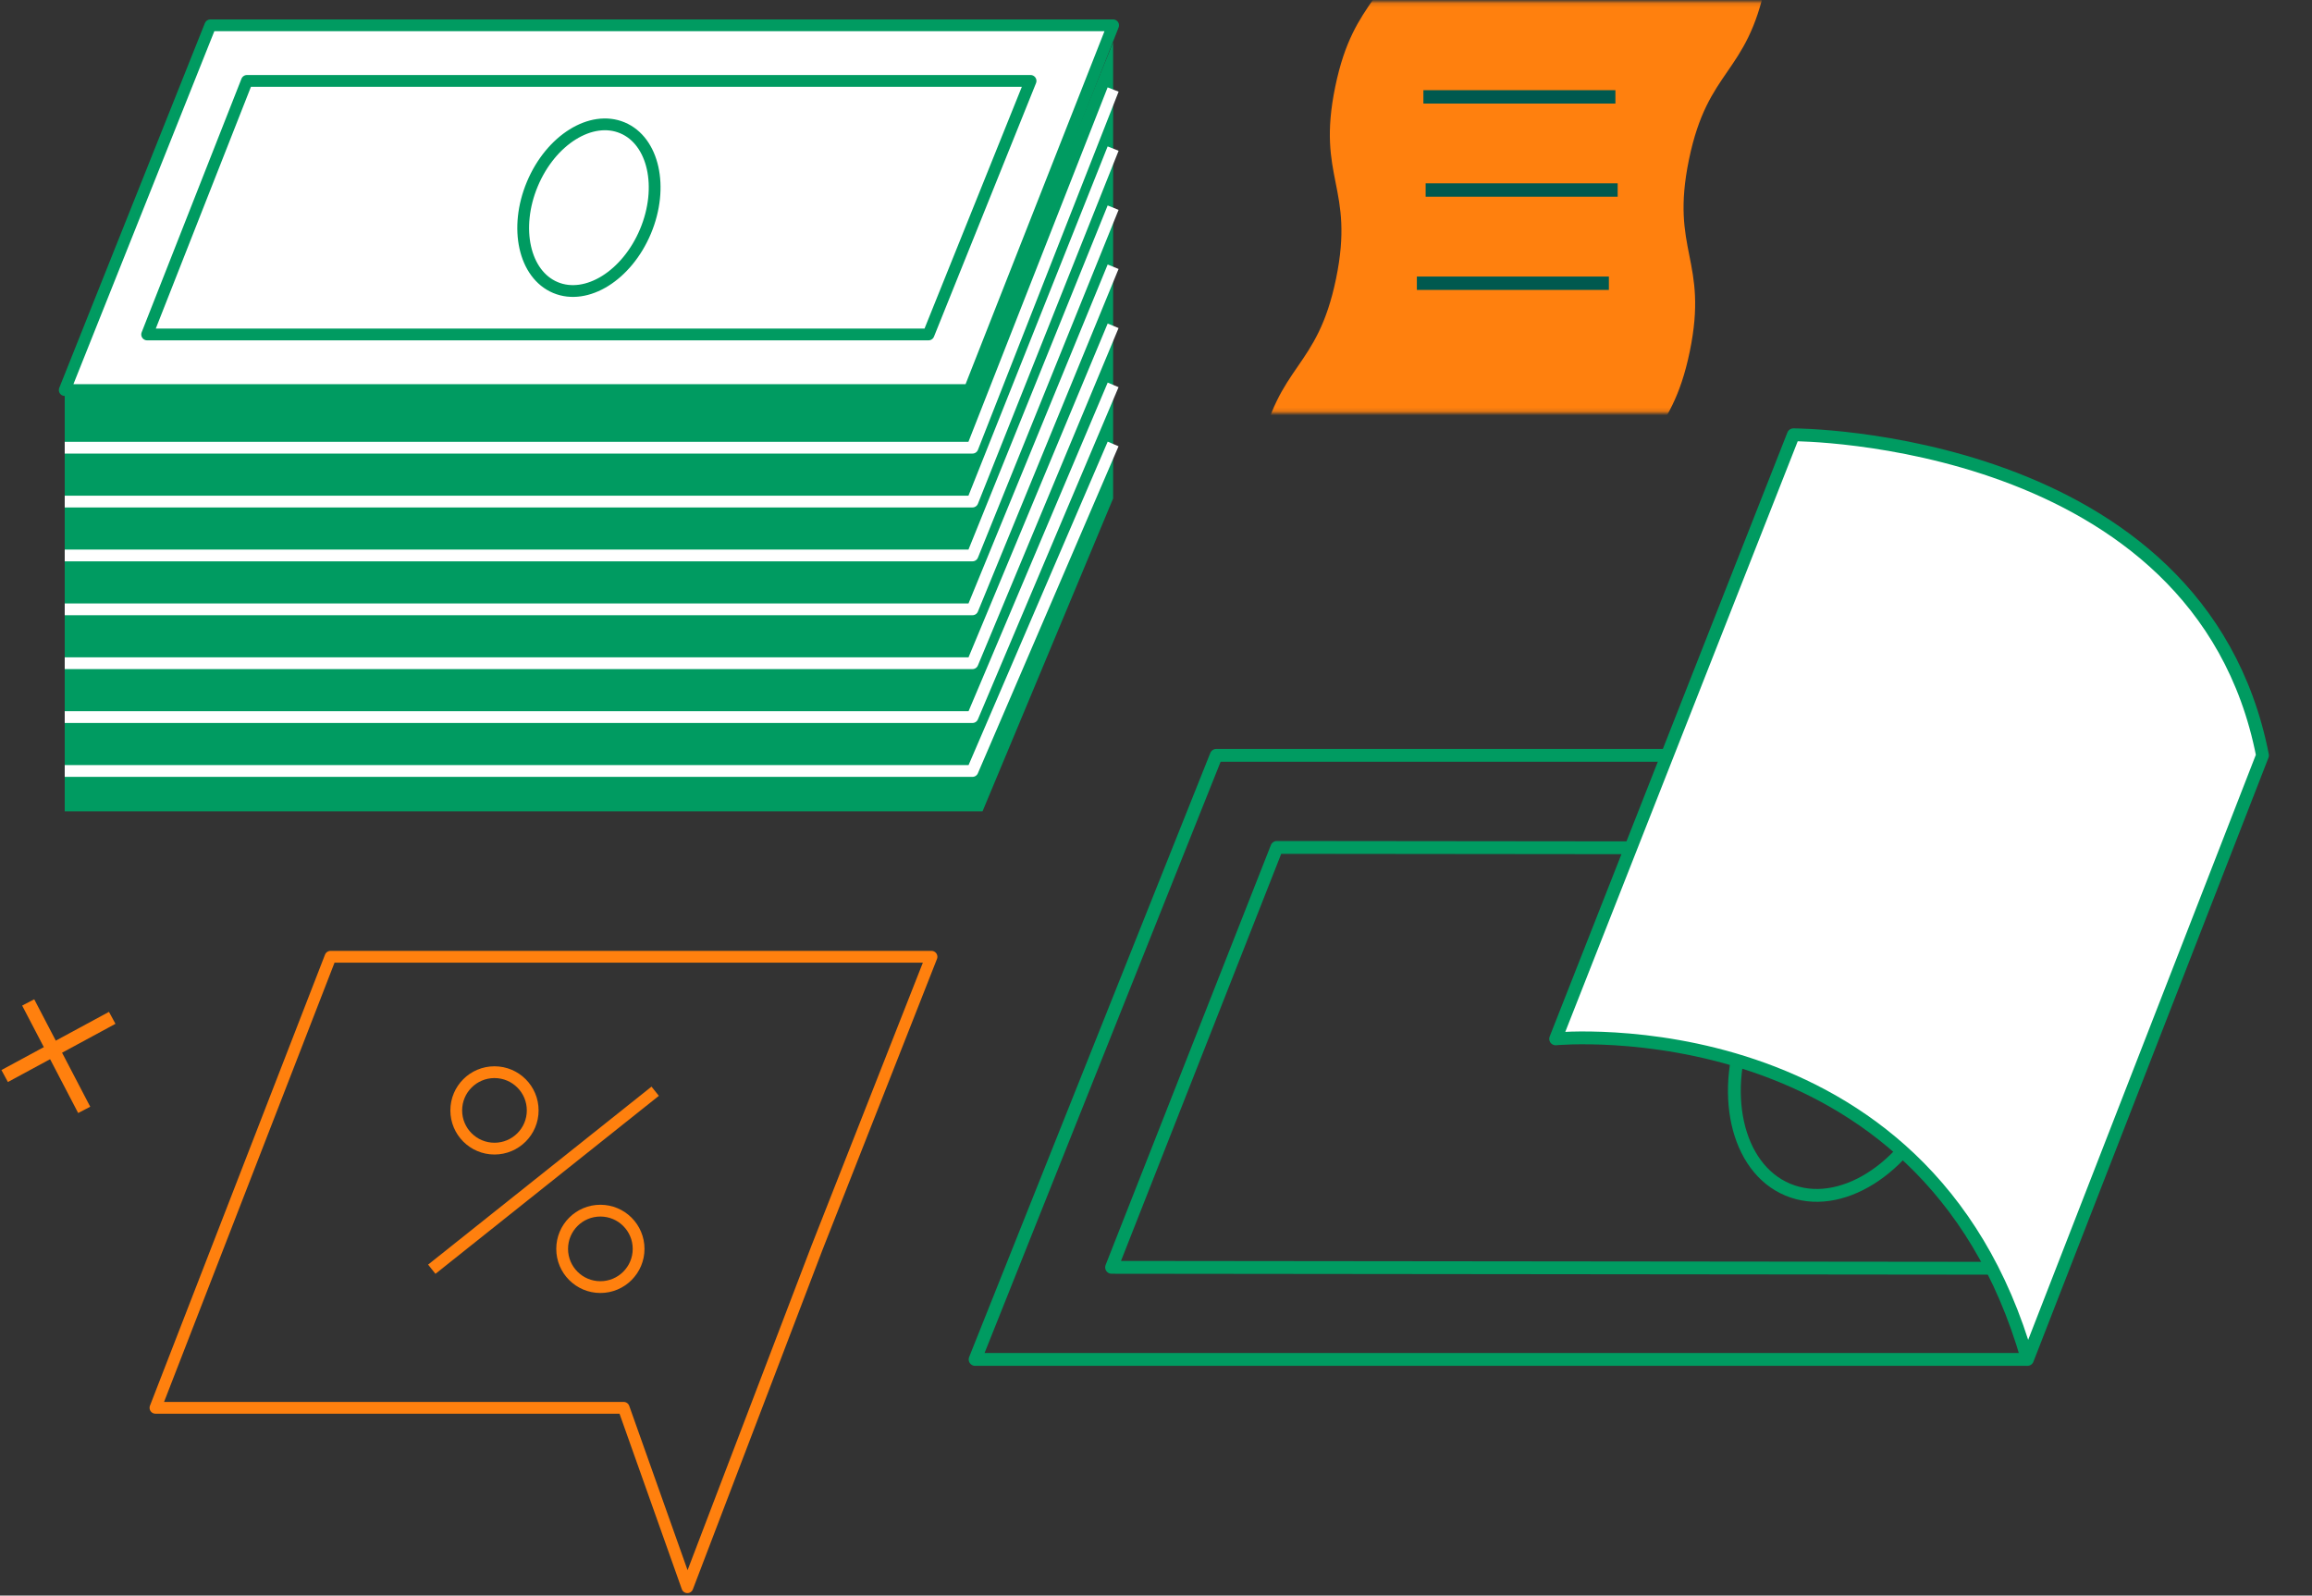 <svg xmlns="http://www.w3.org/2000/svg" viewBox="0 0 736 508" width="736" height="508" preserveAspectRatio="xMidYMid meet" style="width: 100%; height: 100%; transform: translate3d(0px, 0px, 0px);"><rect x="0" y="0" width="736" height="508" fill="#333333" stroke="none"/><defs><clipPath id="__lottie_element_229"><rect width="736" height="508" x="0" y="0"></rect></clipPath><clipPath id="__lottie_element_231"><path d="M0,0 L169,0 L169,152 L0,152z"></path></clipPath><mask id="__lottie_element_244" mask-type="alpha"><g style="display: block;" transform="matrix(1.231,0,0,0.88,-270.746,210.182)" opacity="1"><g opacity="1" transform="matrix(1,0,0,0.886,286.985,-152.479)"><path fill="rgb(255,128,14)" fill-opacity="1" d=" M66.485,-66.485 C66.485,-66.485 66.485,66.485 66.485,66.485 C66.485,66.485 -66.485,66.485 -66.485,66.485 C-66.485,66.485 -66.485,-66.485 -66.485,-66.485 C-66.485,-66.485 66.485,-66.485 66.485,-66.485z"></path></g></g></mask><clipPath id="__lottie_element_260"><path fill="#ffffff" clip-rule="nonzero" d=" M548,301.5 C548,301.5 497,427.5 497,427.5 C497,427.5 200,427.5 200,427.5 C200,427.5 200,569 200,569 C200,569 503,569 503,569 C503,569 550,462 550,462 C550,462 548,301.5 548,301.5" fill-opacity="1"></path></clipPath><clipPath id="__lottie_element_278"><path d="M0,0 L169,0 L169,152 L0,152z"></path></clipPath><mask id="__lottie_element_291" mask-type="alpha"><g style="display: block;" transform="matrix(1.231,0,0,0.88,-270.746,210.182)" opacity="1"><g opacity="1" transform="matrix(1,0,0,0.886,286.985,-152.479)"><path fill="rgb(255,128,14)" fill-opacity="1" d=" M66.485,-66.485 C66.485,-66.485 66.485,66.485 66.485,66.485 C66.485,66.485 -66.485,66.485 -66.485,66.485 C-66.485,66.485 -66.485,-66.485 -66.485,-66.485 C-66.485,-66.485 66.485,-66.485 66.485,-66.485z"></path></g></g></mask><clipPath id="__lottie_element_307"><path fill="#ffffff" clip-rule="nonzero" d=" M548,301.504 C548,301.504 497,427.504 497,427.504 C497,427.504 200,427.504 200,427.504 C200,427.504 200,569 200,569 C200,569 503,569 503,569 C503,569 550,462 550,462 C550,462 548,301.504 548,301.504" fill-opacity="1"></path></clipPath><clipPath id="__lottie_element_325"><path d="M0,0 L169,0 L169,152 L0,152z"></path></clipPath><mask id="__lottie_element_338" mask-type="alpha"><g transform="matrix(1.231,0,0,0.88,-270.746,210.182)" opacity="1" style="display: block;"><g opacity="1" transform="matrix(1,0,0,0.886,286.985,-152.479)"><path fill="rgb(255,128,14)" fill-opacity="1" d=" M66.485,-66.485 C66.485,-66.485 66.485,66.485 66.485,66.485 C66.485,66.485 -66.485,66.485 -66.485,66.485 C-66.485,66.485 -66.485,-66.485 -66.485,-66.485 C-66.485,-66.485 66.485,-66.485 66.485,-66.485z"></path></g></g></mask><clipPath id="__lottie_element_354"><path fill="#ffffff" clip-rule="nonzero" d=" M548,301.5 C548,301.5 497,427.5 497,427.5 C497,427.5 200,427.5 200,427.5 C200,427.5 200,569 200,569 C200,569 503,569 503,569 C503,569 550,462 550,462 C550,462 548,301.5 548,301.5" fill-opacity="1"></path></clipPath></defs><g clip-path="url(#__lottie_element_229)"><g transform="matrix(1.847,0,0,1.847,-626.026,-722.797)" opacity="1" style="display: none;"><g opacity="1" transform="matrix(1,0,0,1,350.744,572.934)"><g opacity="1" transform="matrix(1,0,0,1,0,0)"><path fill="rgb(255,128,14)" fill-opacity="1" d=" M0.501,10.495 C0.501,10.495 -1.839,10.345 -1.839,10.345 C-1.839,10.345 -0.501,-10.495 -0.501,-10.495 C-0.501,-10.495 1.839,-10.345 1.839,-10.345 C1.839,-10.345 0.501,10.495 0.501,10.495z"></path></g></g><g opacity="1" transform="matrix(1,0,0,1,349.59,574.092)"><g opacity="1" transform="matrix(1,0,0,1,0,0)"><path fill="rgb(255,128,14)" fill-opacity="1" d=" M10.468,1.683 C10.468,1.683 -10.582,0.659 -10.582,0.659 C-10.582,0.659 -10.468,-1.683 -10.468,-1.683 C-10.468,-1.683 10.582,-0.659 10.582,-0.659 C10.582,-0.659 10.468,1.683 10.468,1.683z"></path></g></g></g><g transform="matrix(1.361,0,0,1.361,-1067.343,-1440.299)" opacity="1" style="display: none;"><g opacity="1" transform="matrix(1,0,0,1,0,0)"><path stroke-linecap="butt" stroke-linejoin="round" fill-opacity="0" stroke="rgb(0,155,97)" stroke-opacity="1" stroke-width="3" d=" M1258.453,1376.276 C1258.453,1376.276 1012.31,1376.276 1012.31,1376.276 C1012.31,1376.276 1068.719,1234.966 1068.719,1234.966 C1068.719,1234.966 1312.174,1234.972 1312.174,1234.972"></path></g></g><g transform="matrix(1.361,0,0,1.361,-1067.344,-1440.298)" opacity="1" style="display: none;"><g opacity="1" transform="matrix(1,0,0,1,0,0)"><path stroke-linecap="butt" stroke-linejoin="round" fill-opacity="0" stroke="rgb(0,155,97)" stroke-opacity="1" stroke-width="3" d=" M1082.894,1256.5 C1082.894,1256.5 1302.87,1256.727 1302.87,1256.727 C1302.87,1256.727 1263.335,1354.96 1263.335,1354.96 C1263.335,1354.96 1044.236,1354.733 1044.236,1354.733 C1044.236,1354.733 1082.894,1256.5 1082.894,1256.5z"></path></g></g><g transform="matrix(1.361,0,0,1.361,-1067.344,-1440.298)" opacity="1" style="display: none;"><g opacity="1" transform="matrix(1,0,0,1,0,0)"><path stroke-linecap="butt" stroke-linejoin="round" fill-opacity="0" stroke="rgb(0,155,97)" stroke-opacity="1" stroke-width="3" d=" M1237.275,1314.804 C1230.108,1331.892 1214.492,1341.631 1202.394,1336.557 C1190.296,1331.483 1186.298,1313.517 1193.465,1296.429 C1200.632,1279.341 1216.249,1269.603 1228.347,1274.677 C1240.445,1279.751 1244.442,1297.716 1237.275,1314.804z"></path></g></g><g transform="matrix(1.361,0,0,1.361,-1067.344,-1440.298)" opacity="1" style="display: none;"><g opacity="1" transform="matrix(1,0,0,1,0,0)"><path fill="rgb(255,255,255)" fill-opacity="1" d=" M1258.453,1376.276 C1234.694,1292.986 1148.103,1301.283 1148.103,1301.283 C1148.103,1301.283 1203.709,1159.973 1203.709,1159.973 C1203.709,1159.973 1298.722,1159.973 1313.436,1234.966 C1313.436,1234.966 1258.453,1376.276 1258.453,1376.276z"></path><path stroke-linecap="butt" stroke-linejoin="round" fill-opacity="0" stroke="rgb(0,155,97)" stroke-opacity="1" stroke-width="3" d=" M1258.453,1376.276 C1234.694,1292.986 1148.103,1301.283 1148.103,1301.283 C1148.103,1301.283 1203.709,1159.973 1203.709,1159.973 C1203.709,1159.973 1298.722,1159.973 1313.436,1234.966 C1313.436,1234.966 1258.453,1376.276 1258.453,1376.276z"></path></g></g><g clip-path="url(#__lottie_element_354)" transform="matrix(1,0,0,1,-188,-302)" opacity="1" style="display: none;"><g opacity="1" transform="matrix(1.5,0,0,1.5,375.478,435.184)"><g opacity="1" transform="matrix(1,0,0,1,0,0)"><path fill="rgb(0,155,97)" fill-opacity="1" d=" M-111.248,-5.997 C-111.248,-5.997 -111.248,83.414 -111.248,83.414 C-111.248,83.414 83.536,83.414 83.536,83.414 C83.536,83.414 111.248,17.009 111.248,17.009 C111.248,17.009 111.248,-83.414 111.248,-83.414"></path></g></g><g opacity="1" transform="matrix(1.5,0,0,1.5,375.478,495.404)"><g opacity="1" transform="matrix(1,0,0,1,0,0)"><path stroke-linecap="butt" stroke-linejoin="round" fill-opacity="0" stroke="rgb(255,255,255)" stroke-opacity="1" stroke-width="2.5" d=" M-111.248,34.706 C-111.248,34.706 81.395,34.706 81.395,34.706 C81.395,34.706 111.248,-34.706 111.248,-34.706"></path></g></g><g opacity="1" transform="matrix(1.5,0,0,1.5,375.478,478.248)"><g opacity="1" transform="matrix(1,0,0,1,0,0)"><path stroke-linecap="butt" stroke-linejoin="round" fill-opacity="0" stroke="rgb(255,255,255)" stroke-opacity="1" stroke-width="2.5" d=" M-111.248,34.706 C-111.248,34.706 81.395,34.706 81.395,34.706 C81.395,34.706 111.248,-35.808 111.248,-35.808"></path></g></g><g opacity="1" transform="matrix(1.5,0,0,1.5,375.478,461.093)"><g opacity="1" transform="matrix(1,0,0,1,0,0)"><path stroke-linecap="butt" stroke-linejoin="round" fill-opacity="0" stroke="rgb(255,255,255)" stroke-opacity="1" stroke-width="2.5" d=" M-111.248,34.706 C-111.248,34.706 81.395,34.706 81.395,34.706 C81.395,34.706 111.248,-36.909 111.248,-36.909"></path></g></g><g opacity="1" transform="matrix(1.5,0,0,1.5,375.478,443.938)"><g opacity="1" transform="matrix(1,0,0,1,0,0)"><path stroke-linecap="butt" stroke-linejoin="round" fill-opacity="0" stroke="rgb(255,255,255)" stroke-opacity="1" stroke-width="2.5" d=" M-111.248,34.706 C-111.248,34.706 81.395,34.706 81.395,34.706 C81.395,34.706 111.248,-38.011 111.248,-38.011"></path></g></g><g opacity="1" transform="matrix(1.5,0,0,1.5,375.478,426.783)"><g opacity="1" transform="matrix(1,0,0,1,0,0)"><path stroke-linecap="butt" stroke-linejoin="round" fill-opacity="0" stroke="rgb(255,255,255)" stroke-opacity="1" stroke-width="2.5" d=" M-111.248,34.706 C-111.248,34.706 81.395,34.706 81.395,34.706 C81.395,34.706 111.248,-39.112 111.248,-39.112"></path></g></g><g opacity="1" transform="matrix(1.5,0,0,1.5,375.478,409.628)"><g opacity="1" transform="matrix(1,0,0,1,0,0)"><path stroke-linecap="butt" stroke-linejoin="round" fill-opacity="0" stroke="rgb(255,255,255)" stroke-opacity="1" stroke-width="2.5" d=" M-111.248,34.706 C-111.248,34.706 81.395,34.706 81.395,34.706 C81.395,34.706 111.248,-40.214 111.248,-40.214"></path></g></g><g opacity="1" transform="matrix(1.5,0,0,1.5,375.478,392.473)"><g opacity="1" transform="matrix(1,0,0,1,0,0)"><path stroke-linecap="butt" stroke-linejoin="round" fill-opacity="0" stroke="rgb(255,255,255)" stroke-opacity="1" stroke-width="2.5" d=" M-111.248,34.706 C-111.248,34.706 81.395,34.706 81.395,34.706 C81.395,34.706 111.248,-41.315 111.248,-41.315"></path></g></g></g><g transform="matrix(1.5,0,0,1.5,-341.239,-2446.883)" opacity="1" style="display: none;"><g opacity="1" transform="matrix(1,0,0,1,352.478,1675.339)"><path fill="rgb(255,255,255)" fill-opacity="1" d=" M-111.248,38.709 C-111.248,38.709 -80.344,-38.709 -80.344,-38.709 C-80.344,-38.709 111.248,-38.709 111.248,-38.709 C111.248,-38.709 80.784,38.709 80.784,38.709 C80.784,38.709 -111.248,38.709 -111.248,38.709z"></path><path stroke-linecap="butt" stroke-linejoin="round" fill-opacity="0" stroke="rgb(0,155,97)" stroke-opacity="1" stroke-width="2.5" d=" M-111.248,38.709 C-111.248,38.709 -80.344,-38.709 -80.344,-38.709 C-80.344,-38.709 111.248,-38.709 111.248,-38.709 C111.248,-38.709 80.784,38.709 80.784,38.709 C80.784,38.709 -111.248,38.709 -111.248,38.709z"></path></g><g opacity="1" transform="matrix(1,0,0,1,352.463,1675.337)"><path stroke-linecap="butt" stroke-linejoin="round" fill-opacity="0" stroke="rgb(0,155,97)" stroke-opacity="1" stroke-width="2.5" d=" M-72.564,-26.909 C-72.564,-26.909 93.743,-26.909 93.743,-26.909 C93.743,-26.909 72.083,26.909 72.083,26.909 C72.083,26.909 -93.743,26.909 -93.743,26.909 C-93.743,26.909 -72.564,-26.909 -72.564,-26.909z"></path></g><g opacity="1" transform="matrix(1,0,0,1,352.478,1675.337)"><path stroke-linecap="butt" stroke-linejoin="round" fill-opacity="0" stroke="rgb(0,155,97)" stroke-opacity="1" stroke-width="2.5" d=" M12.001,5.033 C8.075,14.395 -0.481,19.731 -7.109,16.951 C-13.737,14.171 -15.927,4.329 -12.001,-5.033 C-8.075,-14.395 0.481,-19.731 7.109,-16.951 C13.737,-14.171 15.927,-4.329 12.001,5.033z"></path></g></g><g transform="matrix(1.5,0,0,1.5,-342.256,-2447.387)" opacity="1" style="display: none;"><g opacity="1" transform="matrix(1,0,0,1,0,0)"><g opacity="1" transform="matrix(1,0,0,1,343.512,1882.099)"><path stroke-linecap="butt" stroke-linejoin="round" fill-opacity="0" stroke="rgb(255,128,14)" stroke-opacity="1" stroke-width="2.5" d=" M-23.706,18.889 C-23.706,18.889 23.706,-18.889 23.706,-18.889"></path></g><g opacity="1" transform="matrix(1,0,0,1,355.587,1896.668)"><path stroke-linecap="butt" stroke-linejoin="round" fill-opacity="0" stroke="rgb(255,128,14)" stroke-opacity="1" stroke-width="2.5" d=" M8.113,0 C8.113,4.481 4.481,8.113 0,8.113 C-4.481,8.113 -8.113,4.481 -8.113,0 C-8.113,-4.481 -4.481,-8.113 0,-8.113 C4.481,-8.113 8.113,-4.481 8.113,0z"></path></g><g opacity="1" transform="matrix(1,0,0,1,333.112,1867.278)"><path stroke-linecap="butt" stroke-linejoin="round" fill-opacity="0" stroke="rgb(255,128,14)" stroke-opacity="1" stroke-width="2.5" d=" M8.113,0 C8.113,4.481 4.481,8.113 0,8.113 C-4.481,8.113 -8.113,4.481 -8.113,0 C-8.113,-4.481 -4.481,-8.113 0,-8.113 C4.481,-8.113 8.113,-4.481 8.113,0z"></path></g></g></g><g transform="matrix(1.5,0,0,1.5,173.012,404.976)" opacity="1" style="display: none;"><g opacity="1" transform="matrix(1,0,0,1,0,0)"><path stroke-linecap="butt" stroke-linejoin="round" fill-opacity="0" stroke="rgb(255,128,14)" stroke-opacity="1" stroke-width="2.5" d=" M82.349,-66.908 C82.349,-66.908 -45.2,-66.908 -45.2,-66.908 C-45.2,-66.908 -82.349,28.828 -82.349,28.828 C-82.349,28.828 17.02,28.828 17.02,28.828 C17.02,28.828 30.536,66.908 30.536,66.908 C30.536,66.908 58.029,-5.102 58.029,-5.102 C58.029,-5.102 58.029,-5.102 58.029,-5.102 C58.029,-5.102 82.349,-66.908 82.349,-66.908z"></path></g></g><g clip-path="url(#__lottie_element_325)" transform="matrix(1.261,0,0,1.261,376.468,-29.815)" opacity="1" style="display: none;"><g mask="url(#__lottie_element_338)" style="display: block;"><g transform="matrix(0.979,0.202,-0.251,1.216,65.183,168.045)" opacity="1"><g opacity="1" transform="matrix(1,0,0,1,0,0)"><path fill="rgb(255,128,14)" fill-opacity="1" d=" M-50.489,211.069 C-54.543,192.414 -40.603,190.917 -40.603,171.827 C-40.603,152.736 -50.603,152.736 -50.603,133.645 C-50.603,114.554 -40.603,114.553 -40.603,95.462 C-40.603,76.371 -50.603,76.371 -50.603,57.28 C-50.603,38.191 -40.603,38.191 -40.603,19.102 C-40.603,0.011 -50.603,0.011 -50.603,-19.08 C-50.603,-38.171 -40.603,-38.171 -40.603,-57.262 C-40.603,-76.354 -50.603,-76.355 -50.603,-95.447 C-50.603,-114.539 -40.603,-114.538 -40.603,-133.63 C-40.603,-152.724 -50.603,-152.725 -50.603,-171.819 C-50.603,-190.913 -44.768,-190.287 -40.717,-208.947 C-39.838,-212.998 -41.458,-215.007 -37.313,-215.007 C-33.167,-215.007 -33.168,-205.007 -29.022,-205.007 C-24.877,-205.007 -24.877,-215.007 -20.732,-215.007 C-16.588,-215.007 -16.588,-205.007 -12.444,-205.007 C-8.3,-205.007 -8.299,-215.007 -4.155,-215.007 C-0.011,-215.007 -0.01,-205.007 4.134,-205.007 C8.279,-205.007 8.279,-215.007 12.424,-215.007 C16.571,-215.007 16.571,-205.007 20.718,-205.007 C24.864,-205.007 24.863,-215.007 29.009,-215.007 C33.157,-215.007 33.158,-205.007 37.306,-205.007 C41.454,-205.007 49.608,-215.123 50.489,-211.069 C54.543,-192.414 40.603,-190.917 40.603,-171.827 C40.603,-152.736 50.603,-152.736 50.603,-133.645 C50.603,-114.554 40.603,-114.553 40.603,-95.462 C40.603,-76.371 50.603,-76.371 50.603,-57.28 C50.603,-38.191 40.603,-38.191 40.603,-19.102 C40.603,-0.011 50.603,-0.011 50.603,19.08 C50.603,38.171 40.603,38.171 40.603,57.262 C40.603,76.354 50.603,76.355 50.603,95.447 C50.603,114.539 40.603,114.538 40.603,133.63 C40.603,152.724 50.603,152.725 50.603,171.819 C50.603,190.913 44.768,190.287 40.717,208.947 C39.838,212.998 41.458,215.007 37.313,215.007 C33.167,215.007 33.168,205.007 29.022,205.007 C24.877,205.007 24.877,215.007 20.732,215.007 C16.588,215.007 16.588,205.007 12.444,205.007 C8.3,205.007 8.299,215.007 4.155,215.007 C0.011,215.007 0.01,205.007 -4.134,205.007 C-8.279,205.007 -8.279,215.007 -12.424,215.007 C-16.571,215.007 -16.571,205.007 -20.718,205.007 C-24.864,205.007 -24.863,215.007 -29.009,215.007 C-33.157,215.007 -34.485,204.155 -38.511,205.155 C-45.427,206.873 -49.608,215.123 -50.489,211.069z"></path></g></g></g><g transform="matrix(1.35,0,0,1.35,84.992,48.105)" opacity="1" style="display: block;"><g opacity="1" transform="matrix(1,0,0,1,0,0)"><path stroke-linecap="butt" stroke-linejoin="round" fill-opacity="0" stroke="rgb(0,89,79)" stroke-opacity="1" stroke-width="2.5" d=" M-17.954,0 C-17.954,0 17.954,0 17.954,0"></path></g></g><g transform="matrix(1.35,0,0,1.35,86.375,71.627)" opacity="1" style="display: block;"><g opacity="1" transform="matrix(1,0,0,1,0,0)"><path stroke-linecap="butt" stroke-linejoin="round" fill-opacity="0" stroke="rgb(0,89,79)" stroke-opacity="1" stroke-width="2.5" d=" M-17.954,0 C-17.954,0 17.954,0 17.954,0"></path></g></g><g transform="matrix(1.35,0,0,1.35,83.039,95.149)" opacity="1" style="display: block;"><g opacity="1" transform="matrix(1,0,0,1,0,0)"><path stroke-linecap="butt" stroke-linejoin="round" fill-opacity="0" stroke="rgb(0,89,79)" stroke-opacity="1" stroke-width="2.5" d=" M-17.954,0 C-17.954,0 17.954,0 17.954,0"></path></g></g></g><g style="display: none;" transform="matrix(1.846,-0.054,0.054,1.846,-656.931,-703.308)" opacity="1"><g opacity="1" transform="matrix(1,0,0,1,350.744,572.934)"><g opacity="1" transform="matrix(1,0,0,1,0,0)"><path fill="rgb(255,128,14)" fill-opacity="1" d=" M0.501,10.495 C0.501,10.495 -1.839,10.345 -1.839,10.345 C-1.839,10.345 -0.501,-10.495 -0.501,-10.495 C-0.501,-10.495 1.839,-10.345 1.839,-10.345 C1.839,-10.345 0.501,10.495 0.501,10.495z"></path></g></g><g opacity="1" transform="matrix(1,0,0,1,349.59,574.092)"><g opacity="1" transform="matrix(1,0,0,1,0,0)"><path fill="rgb(255,128,14)" fill-opacity="1" d=" M10.468,1.683 C10.468,1.683 -10.582,0.659 -10.582,0.659 C-10.582,0.659 -10.468,-1.683 -10.468,-1.683 C-10.468,-1.683 10.582,-0.659 10.582,-0.659 C10.582,-0.659 10.468,1.683 10.468,1.683z"></path></g></g></g><g style="display: none;" transform="matrix(1.361,0,0,1.361,-1067.343,-1440.299)" opacity="1"><g opacity="1" transform="matrix(1,0,0,1,0,0)"><path stroke-linecap="butt" stroke-linejoin="round" fill-opacity="0" stroke="rgb(0,155,97)" stroke-opacity="1" stroke-width="3" d=" M1258.453,1376.276 C1258.453,1376.276 1012.31,1376.276 1012.31,1376.276 C1012.31,1376.276 1068.719,1234.966 1068.719,1234.966 C1068.719,1234.966 1312.174,1234.972 1312.174,1234.972"></path></g></g><g style="display: none;" transform="matrix(1.361,0,0,1.361,-1067.344,-1440.298)" opacity="1"><g opacity="1" transform="matrix(1,0,0,1,0,0)"><path stroke-linecap="butt" stroke-linejoin="round" fill-opacity="0" stroke="rgb(0,155,97)" stroke-opacity="1" stroke-width="3" d=" M1082.894,1256.5 C1082.894,1256.5 1302.87,1256.727 1302.87,1256.727 C1302.87,1256.727 1263.335,1354.96 1263.335,1354.96 C1263.335,1354.96 1044.236,1354.733 1044.236,1354.733 C1044.236,1354.733 1082.894,1256.5 1082.894,1256.5z"></path></g></g><g style="display: none;" transform="matrix(1.361,0,0,1.361,-1067.344,-1440.298)" opacity="1"><g opacity="1" transform="matrix(1,0,0,1,0,0)"><path stroke-linecap="butt" stroke-linejoin="round" fill-opacity="0" stroke="rgb(0,155,97)" stroke-opacity="1" stroke-width="3" d=" M1237.275,1314.804 C1230.108,1331.892 1214.492,1341.631 1202.394,1336.557 C1190.296,1331.483 1186.298,1313.517 1193.465,1296.429 C1200.632,1279.341 1216.249,1269.603 1228.347,1274.677 C1240.445,1279.751 1244.442,1297.716 1237.275,1314.804z"></path></g></g><g style="display: none;" transform="matrix(1.361,0,0,1.361,-1067.344,-1440.298)" opacity="1"><g opacity="1" transform="matrix(1,0,0,1,0,0)"><path fill="rgb(255,255,255)" fill-opacity="1" d=" M1258.453,1376.276 C1234.697,1292.986 1148.11,1301.281 1148.11,1301.281 C1148.11,1301.281 1203.716,1159.971 1203.716,1159.971 C1203.716,1159.971 1298.725,1159.974 1313.436,1234.966 C1313.436,1234.966 1258.453,1376.276 1258.453,1376.276z"></path><path stroke-linecap="butt" stroke-linejoin="round" fill-opacity="0" stroke="rgb(0,155,97)" stroke-opacity="1" stroke-width="3" d=" M1258.453,1376.276 C1234.697,1292.986 1148.11,1301.281 1148.11,1301.281 C1148.11,1301.281 1203.716,1159.971 1203.716,1159.971 C1203.716,1159.971 1298.725,1159.974 1313.436,1234.966 C1313.436,1234.966 1258.453,1376.276 1258.453,1376.276z"></path></g></g><g clip-path="url(#__lottie_element_307)" style="display: none;" transform="matrix(1,0,0,1,-188,-302)" opacity="1"><g opacity="1" transform="matrix(1.5,0,0,1.5,375.478,435.184)"><g opacity="1" transform="matrix(1,0,0,1,0,0)"><path fill="rgb(0,155,97)" fill-opacity="1" d=" M-111.248,-5.997 C-111.248,-5.997 -111.248,83.414 -111.248,83.414 C-111.248,83.414 83.536,83.414 83.536,83.414 C83.536,83.414 111.248,17.009 111.248,17.009 C111.248,17.009 111.248,-83.414 111.248,-83.414"></path></g></g><g opacity="1" transform="matrix(1.5,0,0,1.5,375.478,495.404)"><g opacity="1" transform="matrix(1,0,0,1,0,0)"><path stroke-linecap="butt" stroke-linejoin="round" fill-opacity="0" stroke="rgb(255,255,255)" stroke-opacity="1" stroke-width="2.5" d=" M-111.248,34.706 C-111.248,34.706 81.395,34.706 81.395,34.706 C81.395,34.706 111.248,-34.706 111.248,-34.706"></path></g></g><g opacity="1" transform="matrix(1.5,0,0,1.5,375.478,478.248)"><g opacity="1" transform="matrix(1,0,0,1,0,0)"><path stroke-linecap="butt" stroke-linejoin="round" fill-opacity="0" stroke="rgb(255,255,255)" stroke-opacity="1" stroke-width="2.5" d=" M-111.248,34.706 C-111.248,34.706 81.395,34.706 81.395,34.706 C81.395,34.706 111.248,-35.808 111.248,-35.808"></path></g></g><g opacity="1" transform="matrix(1.5,0,0,1.5,375.478,461.093)"><g opacity="1" transform="matrix(1,0,0,1,0,0)"><path stroke-linecap="butt" stroke-linejoin="round" fill-opacity="0" stroke="rgb(255,255,255)" stroke-opacity="1" stroke-width="2.5" d=" M-111.248,34.706 C-111.248,34.706 81.395,34.706 81.395,34.706 C81.395,34.706 111.248,-36.909 111.248,-36.909"></path></g></g><g opacity="1" transform="matrix(1.5,0,0,1.5,375.478,443.938)"><g opacity="1" transform="matrix(1,0,0,1,0,0)"><path stroke-linecap="butt" stroke-linejoin="round" fill-opacity="0" stroke="rgb(255,255,255)" stroke-opacity="1" stroke-width="2.5" d=" M-111.248,34.706 C-111.248,34.706 81.395,34.706 81.395,34.706 C81.395,34.706 111.248,-38.011 111.248,-38.011"></path></g></g><g opacity="1" transform="matrix(1.5,0,0,1.5,375.478,426.783)"><g opacity="1" transform="matrix(1,0,0,1,0,0)"><path stroke-linecap="butt" stroke-linejoin="round" fill-opacity="0" stroke="rgb(255,255,255)" stroke-opacity="1" stroke-width="2.5" d=" M-111.248,34.706 C-111.248,34.706 81.395,34.706 81.395,34.706 C81.395,34.706 111.248,-39.112 111.248,-39.112"></path></g></g><g opacity="1" transform="matrix(1.5,0,0,1.5,375.478,409.628)"><g opacity="1" transform="matrix(1,0,0,1,0,0)"><path stroke-linecap="butt" stroke-linejoin="round" fill-opacity="0" stroke="rgb(255,255,255)" stroke-opacity="1" stroke-width="2.5" d=" M-111.248,34.706 C-111.248,34.706 81.395,34.706 81.395,34.706 C81.395,34.706 111.248,-40.214 111.248,-40.214"></path></g></g><g opacity="1" transform="matrix(1.5,0,0,1.5,375.478,392.473)"><g opacity="1" transform="matrix(1,0,0,1,0,0)"><path stroke-linecap="butt" stroke-linejoin="round" fill-opacity="0" stroke="rgb(255,255,255)" stroke-opacity="1" stroke-width="2.5" d=" M-111.248,34.706 C-111.248,34.706 81.395,34.706 81.395,34.706 C81.395,34.706 111.248,-41.315 111.248,-41.315"></path></g></g></g><g style="display: none;" transform="matrix(1.5,0,0,1.5,-341.239,-2446.878)" opacity="1"><g opacity="1" transform="matrix(1,0,0,1,352.478,1675.339)"><path fill="rgb(255,255,255)" fill-opacity="1" d=" M-111.248,38.709 C-111.248,38.709 -80.344,-38.709 -80.344,-38.709 C-80.344,-38.709 111.248,-38.709 111.248,-38.709 C111.248,-38.709 80.784,38.709 80.784,38.709 C80.784,38.709 -111.248,38.709 -111.248,38.709z"></path><path stroke-linecap="butt" stroke-linejoin="round" fill-opacity="0" stroke="rgb(0,155,97)" stroke-opacity="1" stroke-width="2.5" d=" M-111.248,38.709 C-111.248,38.709 -80.344,-38.709 -80.344,-38.709 C-80.344,-38.709 111.248,-38.709 111.248,-38.709 C111.248,-38.709 80.784,38.709 80.784,38.709 C80.784,38.709 -111.248,38.709 -111.248,38.709z"></path></g><g opacity="1" transform="matrix(1,0,0,1,352.463,1675.337)"><path stroke-linecap="butt" stroke-linejoin="round" fill-opacity="0" stroke="rgb(0,155,97)" stroke-opacity="1" stroke-width="2.5" d=" M-72.564,-26.909 C-72.564,-26.909 93.743,-26.909 93.743,-26.909 C93.743,-26.909 72.083,26.909 72.083,26.909 C72.083,26.909 -93.743,26.909 -93.743,26.909 C-93.743,26.909 -72.564,-26.909 -72.564,-26.909z"></path></g><g opacity="1" transform="matrix(1,0,0,1,352.478,1675.337)"><path stroke-linecap="butt" stroke-linejoin="round" fill-opacity="0" stroke="rgb(0,155,97)" stroke-opacity="1" stroke-width="2.5" d=" M12.001,5.033 C8.075,14.395 -0.481,19.731 -7.109,16.951 C-13.737,14.171 -15.927,4.329 -12.001,-5.033 C-8.075,-14.395 0.481,-19.731 7.109,-16.951 C13.737,-14.171 15.927,-4.329 12.001,5.033z"></path></g></g><g style="display: none;" transform="matrix(1.5,0,0,1.5,-342.256,-2447.387)" opacity="1"><g opacity="1" transform="matrix(1,0,0,1,0,0)"><g opacity="1" transform="matrix(1,0,0,1,343.512,1882.099)"><path stroke-linecap="butt" stroke-linejoin="round" fill-opacity="0" stroke="rgb(255,128,14)" stroke-opacity="1" stroke-width="2.5" d=" M-23.706,18.889 C-23.706,18.889 23.706,-18.889 23.706,-18.889"></path></g><g opacity="1" transform="matrix(1,0,0,1,355.587,1896.668)"><path stroke-linecap="butt" stroke-linejoin="round" fill-opacity="0" stroke="rgb(255,128,14)" stroke-opacity="1" stroke-width="2.5" d=" M8.113,0 C8.113,4.481 4.481,8.113 0,8.113 C-4.481,8.113 -8.113,4.481 -8.113,0 C-8.113,-4.481 -4.481,-8.113 0,-8.113 C4.481,-8.113 8.113,-4.481 8.113,0z"></path></g><g opacity="1" transform="matrix(1,0,0,1,333.112,1867.278)"><path stroke-linecap="butt" stroke-linejoin="round" fill-opacity="0" stroke="rgb(255,128,14)" stroke-opacity="1" stroke-width="2.5" d=" M8.113,0 C8.113,4.481 4.481,8.113 0,8.113 C-4.481,8.113 -8.113,4.481 -8.113,0 C-8.113,-4.481 -4.481,-8.113 0,-8.113 C4.481,-8.113 8.113,-4.481 8.113,0z"></path></g></g></g><g style="display: none;" transform="matrix(1.5,0,0,1.5,173.012,404.976)" opacity="1"><g opacity="1" transform="matrix(1,0,0,1,0,0)"><path stroke-linecap="butt" stroke-linejoin="round" fill-opacity="0" stroke="rgb(255,128,14)" stroke-opacity="1" stroke-width="2.5" d=" M82.349,-66.908 C82.349,-66.908 -45.2,-66.908 -45.2,-66.908 C-45.2,-66.908 -82.349,28.828 -82.349,28.828 C-82.349,28.828 17.02,28.828 17.02,28.828 C17.02,28.828 30.536,66.908 30.536,66.908 C30.536,66.908 58.029,-5.102 58.029,-5.102 C58.029,-5.102 58.029,-5.102 58.029,-5.102 C58.029,-5.102 82.349,-66.908 82.349,-66.908z"></path></g></g><g clip-path="url(#__lottie_element_278)" style="display: none;" transform="matrix(1.261,0,0,1.261,376.468,-29.815)" opacity="1"><g mask="url(#__lottie_element_291)" style="display: block;"><g transform="matrix(0.979,0.202,-0.251,1.216,65.495,166.511)" opacity="1"><g opacity="1" transform="matrix(1,0,0,1,0,0)"><path fill="rgb(255,128,14)" fill-opacity="1" d=" M-50.489,211.069 C-54.543,192.414 -40.603,190.917 -40.603,171.827 C-40.603,152.736 -50.603,152.736 -50.603,133.645 C-50.603,114.554 -40.603,114.553 -40.603,95.462 C-40.603,76.371 -50.603,76.371 -50.603,57.28 C-50.603,38.191 -40.603,38.191 -40.603,19.102 C-40.603,0.011 -50.603,0.011 -50.603,-19.08 C-50.603,-38.171 -40.603,-38.171 -40.603,-57.262 C-40.603,-76.354 -50.603,-76.355 -50.603,-95.447 C-50.603,-114.539 -40.603,-114.538 -40.603,-133.63 C-40.603,-152.724 -50.603,-152.725 -50.603,-171.819 C-50.603,-190.913 -44.768,-190.287 -40.717,-208.947 C-39.838,-212.998 -41.458,-215.007 -37.313,-215.007 C-33.167,-215.007 -33.168,-205.007 -29.022,-205.007 C-24.877,-205.007 -24.877,-215.007 -20.732,-215.007 C-16.588,-215.007 -16.588,-205.007 -12.444,-205.007 C-8.3,-205.007 -8.299,-215.007 -4.155,-215.007 C-0.011,-215.007 -0.01,-205.007 4.134,-205.007 C8.279,-205.007 8.279,-215.007 12.424,-215.007 C16.571,-215.007 16.571,-205.007 20.718,-205.007 C24.864,-205.007 24.863,-215.007 29.009,-215.007 C33.157,-215.007 33.158,-205.007 37.306,-205.007 C41.454,-205.007 49.608,-215.123 50.489,-211.069 C54.543,-192.414 40.603,-190.917 40.603,-171.827 C40.603,-152.736 50.603,-152.736 50.603,-133.645 C50.603,-114.554 40.603,-114.553 40.603,-95.462 C40.603,-76.371 50.603,-76.371 50.603,-57.28 C50.603,-38.191 40.603,-38.191 40.603,-19.102 C40.603,-0.011 50.603,-0.011 50.603,19.08 C50.603,38.171 40.603,38.171 40.603,57.262 C40.603,76.354 50.603,76.355 50.603,95.447 C50.603,114.539 40.603,114.538 40.603,133.63 C40.603,152.724 50.603,152.725 50.603,171.819 C50.603,190.913 44.768,190.287 40.717,208.947 C39.838,212.998 41.458,215.007 37.313,215.007 C33.167,215.007 33.168,205.007 29.022,205.007 C24.877,205.007 24.877,215.007 20.732,215.007 C16.588,215.007 16.588,205.007 12.444,205.007 C8.3,205.007 8.299,215.007 4.155,215.007 C0.011,215.007 0.01,205.007 -4.134,205.007 C-8.279,205.007 -8.279,215.007 -12.424,215.007 C-16.571,215.007 -16.571,205.007 -20.718,205.007 C-24.864,205.007 -24.863,215.007 -29.009,215.007 C-33.157,215.007 -34.485,204.155 -38.511,205.155 C-45.427,206.873 -49.608,215.123 -50.489,211.069z"></path></g></g></g><g style="display: block;" transform="matrix(1.35,0,0,1.35,85.299,48.105)" opacity="1"><g opacity="1" transform="matrix(1,0,0,1,0,0)"><path stroke-linecap="butt" stroke-linejoin="round" fill-opacity="0" stroke="rgb(0,89,79)" stroke-opacity="1" stroke-width="2.5" d=" M-17.954,0 C-17.954,0 17.954,0 17.954,0"></path></g></g><g style="display: block;" transform="matrix(1.35,0,0,1.35,86.581,71.627)" opacity="1"><g opacity="1" transform="matrix(1,0,0,1,0,0)"><path stroke-linecap="butt" stroke-linejoin="round" fill-opacity="0" stroke="rgb(0,89,79)" stroke-opacity="1" stroke-width="2.5" d=" M-17.954,0 C-17.954,0 17.954,0 17.954,0"></path></g></g><g style="display: block;" transform="matrix(1.35,0,0,1.35,82.81,95.149)" opacity="1"><g opacity="1" transform="matrix(1,0,0,1,0,0)"><path stroke-linecap="butt" stroke-linejoin="round" fill-opacity="0" stroke="rgb(0,89,79)" stroke-opacity="1" stroke-width="2.5" d=" M-17.954,0 C-17.954,0 17.954,0 17.954,0"></path></g></g></g><g style="display: block;" transform="matrix(-1.58,0.957,-0.957,-1.58,1120.363,905.832)" opacity="1"><g opacity="1" transform="matrix(1,0,0,1,350.744,572.934)"><g opacity="1" transform="matrix(1,0,0,1,0,0)"><path fill="rgb(255,128,14)" fill-opacity="1" d=" M0.501,10.495 C0.501,10.495 -1.839,10.345 -1.839,10.345 C-1.839,10.345 -0.501,-10.495 -0.501,-10.495 C-0.501,-10.495 1.839,-10.345 1.839,-10.345 C1.839,-10.345 0.501,10.495 0.501,10.495z"></path></g></g><g opacity="1" transform="matrix(1,0,0,1,349.59,574.092)"><g opacity="1" transform="matrix(1,0,0,1,0,0)"><path fill="rgb(255,128,14)" fill-opacity="1" d=" M10.468,1.683 C10.468,1.683 -10.582,0.659 -10.582,0.659 C-10.582,0.659 -10.468,-1.683 -10.468,-1.683 C-10.468,-1.683 10.582,-0.659 10.582,-0.659 C10.582,-0.659 10.468,1.683 10.468,1.683z"></path></g></g></g><g style="display: block;" transform="matrix(1.361,0,0,1.361,-1067.343,-1440.299)" opacity="1"><g opacity="1" transform="matrix(1,0,0,1,0,0)"><path stroke-linecap="butt" stroke-linejoin="round" fill-opacity="0" stroke="rgb(0,155,97)" stroke-opacity="1" stroke-width="3" d=" M1258.453,1376.276 C1258.453,1376.276 1012.31,1376.276 1012.31,1376.276 C1012.31,1376.276 1068.719,1234.966 1068.719,1234.966 C1068.719,1234.966 1312.174,1234.972 1312.174,1234.972"></path></g></g><g style="display: block;" transform="matrix(1.361,0,0,1.361,-1067.344,-1440.298)" opacity="1"><g opacity="1" transform="matrix(1,0,0,1,0,0)"><path stroke-linecap="butt" stroke-linejoin="round" fill-opacity="0" stroke="rgb(0,155,97)" stroke-opacity="1" stroke-width="3" d=" M1082.894,1256.5 C1082.894,1256.5 1302.87,1256.727 1302.87,1256.727 C1302.87,1256.727 1263.335,1354.96 1263.335,1354.96 C1263.335,1354.96 1044.236,1354.733 1044.236,1354.733 C1044.236,1354.733 1082.894,1256.5 1082.894,1256.5z"></path></g></g><g style="display: block;" transform="matrix(1.361,0,0,1.361,-1067.344,-1440.298)" opacity="1"><g opacity="1" transform="matrix(1,0,0,1,0,0)"><path stroke-linecap="butt" stroke-linejoin="round" fill-opacity="0" stroke="rgb(0,155,97)" stroke-opacity="1" stroke-width="3" d=" M1237.275,1314.804 C1230.108,1331.892 1214.492,1341.631 1202.394,1336.557 C1190.296,1331.483 1186.298,1313.517 1193.465,1296.429 C1200.632,1279.341 1216.249,1269.603 1228.347,1274.677 C1240.445,1279.751 1244.442,1297.716 1237.275,1314.804z"></path></g></g><g style="display: block;" transform="matrix(1.361,0,0,1.361,-1067.344,-1440.298)" opacity="1"><g opacity="1" transform="matrix(1,0,0,1,0,0)"><path fill="rgb(255,255,255)" fill-opacity="1" d=" M1258.453,1376.276 C1234.694,1292.986 1148.103,1301.283 1148.103,1301.283 C1148.103,1301.283 1203.709,1159.973 1203.709,1159.973 C1203.709,1159.973 1298.722,1159.973 1313.436,1234.966 C1313.436,1234.966 1258.453,1376.276 1258.453,1376.276z"></path><path stroke-linecap="butt" stroke-linejoin="round" fill-opacity="0" stroke="rgb(0,155,97)" stroke-opacity="1" stroke-width="3" d=" M1258.453,1376.276 C1234.694,1292.986 1148.103,1301.283 1148.103,1301.283 C1148.103,1301.283 1203.709,1159.973 1203.709,1159.973 C1203.709,1159.973 1298.722,1159.973 1313.436,1234.966 C1313.436,1234.966 1258.453,1376.276 1258.453,1376.276z"></path></g></g><g clip-path="url(#__lottie_element_260)" style="display: block;" transform="matrix(1,0,0,1,-188,-302)" opacity="1"><g opacity="1" transform="matrix(1.5,0,0,1.5,375.478,435.184)"><g opacity="1" transform="matrix(1,0,0,1,0,0)"><path fill="rgb(0,155,97)" fill-opacity="1" d=" M-111.248,-5.997 C-111.248,-5.997 -111.248,83.414 -111.248,83.414 C-111.248,83.414 83.536,83.414 83.536,83.414 C83.536,83.414 111.248,17.009 111.248,17.009 C111.248,17.009 111.248,-83.414 111.248,-83.414"></path></g></g><g opacity="1" transform="matrix(1.5,0,0,1.5,375.478,495.404)"><g opacity="1" transform="matrix(1,0,0,1,0,0)"><path stroke-linecap="butt" stroke-linejoin="round" fill-opacity="0" stroke="rgb(255,255,255)" stroke-opacity="1" stroke-width="2.5" d=" M-111.248,34.706 C-111.248,34.706 81.395,34.706 81.395,34.706 C81.395,34.706 111.248,-34.706 111.248,-34.706"></path></g></g><g opacity="1" transform="matrix(1.5,0,0,1.5,375.478,478.248)"><g opacity="1" transform="matrix(1,0,0,1,0,0)"><path stroke-linecap="butt" stroke-linejoin="round" fill-opacity="0" stroke="rgb(255,255,255)" stroke-opacity="1" stroke-width="2.5" d=" M-111.248,34.706 C-111.248,34.706 81.395,34.706 81.395,34.706 C81.395,34.706 111.248,-35.808 111.248,-35.808"></path></g></g><g opacity="1" transform="matrix(1.5,0,0,1.5,375.478,461.093)"><g opacity="1" transform="matrix(1,0,0,1,0,0)"><path stroke-linecap="butt" stroke-linejoin="round" fill-opacity="0" stroke="rgb(255,255,255)" stroke-opacity="1" stroke-width="2.5" d=" M-111.248,34.706 C-111.248,34.706 81.395,34.706 81.395,34.706 C81.395,34.706 111.248,-36.909 111.248,-36.909"></path></g></g><g opacity="1" transform="matrix(1.5,0,0,1.5,375.478,443.938)"><g opacity="1" transform="matrix(1,0,0,1,0,0)"><path stroke-linecap="butt" stroke-linejoin="round" fill-opacity="0" stroke="rgb(255,255,255)" stroke-opacity="1" stroke-width="2.5" d=" M-111.248,34.706 C-111.248,34.706 81.395,34.706 81.395,34.706 C81.395,34.706 111.248,-38.011 111.248,-38.011"></path></g></g><g opacity="1" transform="matrix(1.5,0,0,1.5,375.478,426.783)"><g opacity="1" transform="matrix(1,0,0,1,0,0)"><path stroke-linecap="butt" stroke-linejoin="round" fill-opacity="0" stroke="rgb(255,255,255)" stroke-opacity="1" stroke-width="2.5" d=" M-111.248,34.706 C-111.248,34.706 81.395,34.706 81.395,34.706 C81.395,34.706 111.248,-39.112 111.248,-39.112"></path></g></g><g opacity="1" transform="matrix(1.5,0,0,1.5,375.478,409.628)"><g opacity="1" transform="matrix(1,0,0,1,0,0)"><path stroke-linecap="butt" stroke-linejoin="round" fill-opacity="0" stroke="rgb(255,255,255)" stroke-opacity="1" stroke-width="2.5" d=" M-111.248,34.706 C-111.248,34.706 81.395,34.706 81.395,34.706 C81.395,34.706 111.248,-40.214 111.248,-40.214"></path></g></g><g opacity="1" transform="matrix(1.5,0,0,1.5,375.478,392.473)"><g opacity="1" transform="matrix(1,0,0,1,0,0)"><path stroke-linecap="butt" stroke-linejoin="round" fill-opacity="0" stroke="rgb(255,255,255)" stroke-opacity="1" stroke-width="2.5" d=" M-111.248,34.706 C-111.248,34.706 81.395,34.706 81.395,34.706 C81.395,34.706 111.248,-41.315 111.248,-41.315"></path></g></g></g><g style="display: block;" transform="matrix(1.5,0,0,1.5,-341.239,-2446.883)" opacity="1"><g opacity="1" transform="matrix(1,0,0,1,352.478,1675.339)"><path fill="rgb(255,255,255)" fill-opacity="1" d=" M-111.248,38.709 C-111.248,38.709 -80.344,-38.709 -80.344,-38.709 C-80.344,-38.709 111.248,-38.709 111.248,-38.709 C111.248,-38.709 80.784,38.709 80.784,38.709 C80.784,38.709 -111.248,38.709 -111.248,38.709z"></path><path stroke-linecap="butt" stroke-linejoin="round" fill-opacity="0" stroke="rgb(0,155,97)" stroke-opacity="1" stroke-width="2.5" d=" M-111.248,38.709 C-111.248,38.709 -80.344,-38.709 -80.344,-38.709 C-80.344,-38.709 111.248,-38.709 111.248,-38.709 C111.248,-38.709 80.784,38.709 80.784,38.709 C80.784,38.709 -111.248,38.709 -111.248,38.709z"></path></g><g opacity="1" transform="matrix(1,0,0,1,352.463,1675.337)"><path stroke-linecap="butt" stroke-linejoin="round" fill-opacity="0" stroke="rgb(0,155,97)" stroke-opacity="1" stroke-width="2.5" d=" M-72.564,-26.909 C-72.564,-26.909 93.743,-26.909 93.743,-26.909 C93.743,-26.909 72.083,26.909 72.083,26.909 C72.083,26.909 -93.743,26.909 -93.743,26.909 C-93.743,26.909 -72.564,-26.909 -72.564,-26.909z"></path></g><g opacity="1" transform="matrix(1,0,0,1,352.478,1675.337)"><path stroke-linecap="butt" stroke-linejoin="round" fill-opacity="0" stroke="rgb(0,155,97)" stroke-opacity="1" stroke-width="2.5" d=" M12.001,5.033 C8.075,14.395 -0.481,19.731 -7.109,16.951 C-13.737,14.171 -15.927,4.329 -12.001,-5.033 C-8.075,-14.395 0.481,-19.731 7.109,-16.951 C13.737,-14.171 15.927,-4.329 12.001,5.033z"></path></g></g><g style="display: block;" transform="matrix(1.5,0,0,1.5,-342.256,-2447.387)" opacity="1"><g opacity="1" transform="matrix(1,0,0,1,0,0)"><g opacity="1" transform="matrix(1,0,0,1,343.512,1882.099)"><path stroke-linecap="butt" stroke-linejoin="round" fill-opacity="0" stroke="rgb(255,128,14)" stroke-opacity="1" stroke-width="2.5" d=" M-23.706,18.889 C-23.706,18.889 23.706,-18.889 23.706,-18.889"></path></g><g opacity="1" transform="matrix(1,0,0,1,355.587,1896.668)"><path stroke-linecap="butt" stroke-linejoin="round" fill-opacity="0" stroke="rgb(255,128,14)" stroke-opacity="1" stroke-width="2.5" d=" M8.113,0 C8.113,4.481 4.481,8.113 0,8.113 C-4.481,8.113 -8.113,4.481 -8.113,0 C-8.113,-4.481 -4.481,-8.113 0,-8.113 C4.481,-8.113 8.113,-4.481 8.113,0z"></path></g><g opacity="1" transform="matrix(1,0,0,1,333.112,1867.278)"><path stroke-linecap="butt" stroke-linejoin="round" fill-opacity="0" stroke="rgb(255,128,14)" stroke-opacity="1" stroke-width="2.5" d=" M8.113,0 C8.113,4.481 4.481,8.113 0,8.113 C-4.481,8.113 -8.113,4.481 -8.113,0 C-8.113,-4.481 -4.481,-8.113 0,-8.113 C4.481,-8.113 8.113,-4.481 8.113,0z"></path></g></g></g><g style="display: block;" transform="matrix(1.5,0,0,1.5,173.012,404.976)" opacity="1"><g opacity="1" transform="matrix(1,0,0,1,0,0)"><path stroke-linecap="butt" stroke-linejoin="round" fill-opacity="0" stroke="rgb(255,128,14)" stroke-opacity="1" stroke-width="2.5" d=" M82.349,-66.908 C82.349,-66.908 -45.2,-66.908 -45.2,-66.908 C-45.2,-66.908 -82.349,28.828 -82.349,28.828 C-82.349,28.828 17.02,28.828 17.02,28.828 C17.02,28.828 30.536,66.908 30.536,66.908 C30.536,66.908 58.029,-5.102 58.029,-5.102 C58.029,-5.102 58.029,-5.102 58.029,-5.102 C58.029,-5.102 82.349,-66.908 82.349,-66.908z"></path></g></g><g clip-path="url(#__lottie_element_231)" style="display: block;" transform="matrix(1.261,0,0,1.261,376.468,-29.815)" opacity="1"><g mask="url(#__lottie_element_244)" style="display: block;"><g transform="matrix(0.979,0.202,-0.251,1.216,83.283,78.971)" opacity="1"><g opacity="1" transform="matrix(1,0,0,1,0,0)"><path fill="rgb(255,128,14)" fill-opacity="1" d=" M-50.489,211.069 C-54.543,192.414 -40.603,190.917 -40.603,171.827 C-40.603,152.736 -50.603,152.736 -50.603,133.645 C-50.603,114.554 -40.603,114.553 -40.603,95.462 C-40.603,76.371 -50.603,76.371 -50.603,57.28 C-50.603,38.191 -40.603,38.191 -40.603,19.102 C-40.603,0.011 -50.603,0.011 -50.603,-19.08 C-50.603,-38.171 -40.603,-38.171 -40.603,-57.262 C-40.603,-76.354 -50.603,-76.355 -50.603,-95.447 C-50.603,-114.539 -40.603,-114.538 -40.603,-133.63 C-40.603,-152.724 -50.603,-152.725 -50.603,-171.819 C-50.603,-190.913 -44.768,-190.287 -40.717,-208.947 C-39.838,-212.998 -41.458,-215.007 -37.313,-215.007 C-33.167,-215.007 -33.168,-205.007 -29.022,-205.007 C-24.877,-205.007 -24.877,-215.007 -20.732,-215.007 C-16.588,-215.007 -16.588,-205.007 -12.444,-205.007 C-8.3,-205.007 -8.299,-215.007 -4.155,-215.007 C-0.011,-215.007 -0.01,-205.007 4.134,-205.007 C8.279,-205.007 8.279,-215.007 12.424,-215.007 C16.571,-215.007 16.571,-205.007 20.718,-205.007 C24.864,-205.007 24.863,-215.007 29.009,-215.007 C33.157,-215.007 33.158,-205.007 37.306,-205.007 C41.454,-205.007 49.608,-215.123 50.489,-211.069 C54.543,-192.414 40.603,-190.917 40.603,-171.827 C40.603,-152.736 50.603,-152.736 50.603,-133.645 C50.603,-114.554 40.603,-114.553 40.603,-95.462 C40.603,-76.371 50.603,-76.371 50.603,-57.28 C50.603,-38.191 40.603,-38.191 40.603,-19.102 C40.603,-0.011 50.603,-0.011 50.603,19.08 C50.603,38.171 40.603,38.171 40.603,57.262 C40.603,76.354 50.603,76.355 50.603,95.447 C50.603,114.539 40.603,114.538 40.603,133.63 C40.603,152.724 50.603,152.725 50.603,171.819 C50.603,190.913 44.768,190.287 40.717,208.947 C39.838,212.998 41.458,215.007 37.313,215.007 C33.167,215.007 33.168,205.007 29.022,205.007 C24.877,205.007 24.877,215.007 20.732,215.007 C16.588,215.007 16.588,205.007 12.444,205.007 C8.3,205.007 8.299,215.007 4.155,215.007 C0.011,215.007 0.01,205.007 -4.134,205.007 C-8.279,205.007 -8.279,215.007 -12.424,215.007 C-16.571,215.007 -16.571,205.007 -20.718,205.007 C-24.864,205.007 -24.863,215.007 -29.009,215.007 C-33.157,215.007 -34.485,204.155 -38.511,205.155 C-45.427,206.873 -49.608,215.123 -50.489,211.069z"></path></g></g></g><g style="display: block;" transform="matrix(1.35,0,0,1.35,85.026,48.105)" opacity="1"><g opacity="1" transform="matrix(1,0,0,1,0,0)"><path stroke-linecap="butt" stroke-linejoin="round" fill-opacity="0" stroke="rgb(0,89,79)" stroke-opacity="1" stroke-width="2.5" d=" M-17.954,0 C-17.954,0 17.954,0 17.954,0"></path></g></g><g style="display: block;" transform="matrix(1.35,0,0,1.35,85.592,71.627)" opacity="1"><g opacity="1" transform="matrix(1,0,0,1,0,0)"><path stroke-linecap="butt" stroke-linejoin="round" fill-opacity="0" stroke="rgb(0,89,79)" stroke-opacity="1" stroke-width="2.5" d=" M-17.954,0 C-17.954,0 17.954,0 17.954,0"></path></g></g><g style="display: block;" transform="matrix(1.35,0,0,1.35,83.377,95.149)" opacity="1"><g opacity="1" transform="matrix(1,0,0,1,0,0)"><path stroke-linecap="butt" stroke-linejoin="round" fill-opacity="0" stroke="rgb(0,89,79)" stroke-opacity="1" stroke-width="2.5" d=" M-17.954,0 C-17.954,0 17.954,0 17.954,0"></path></g></g></g></g></svg>